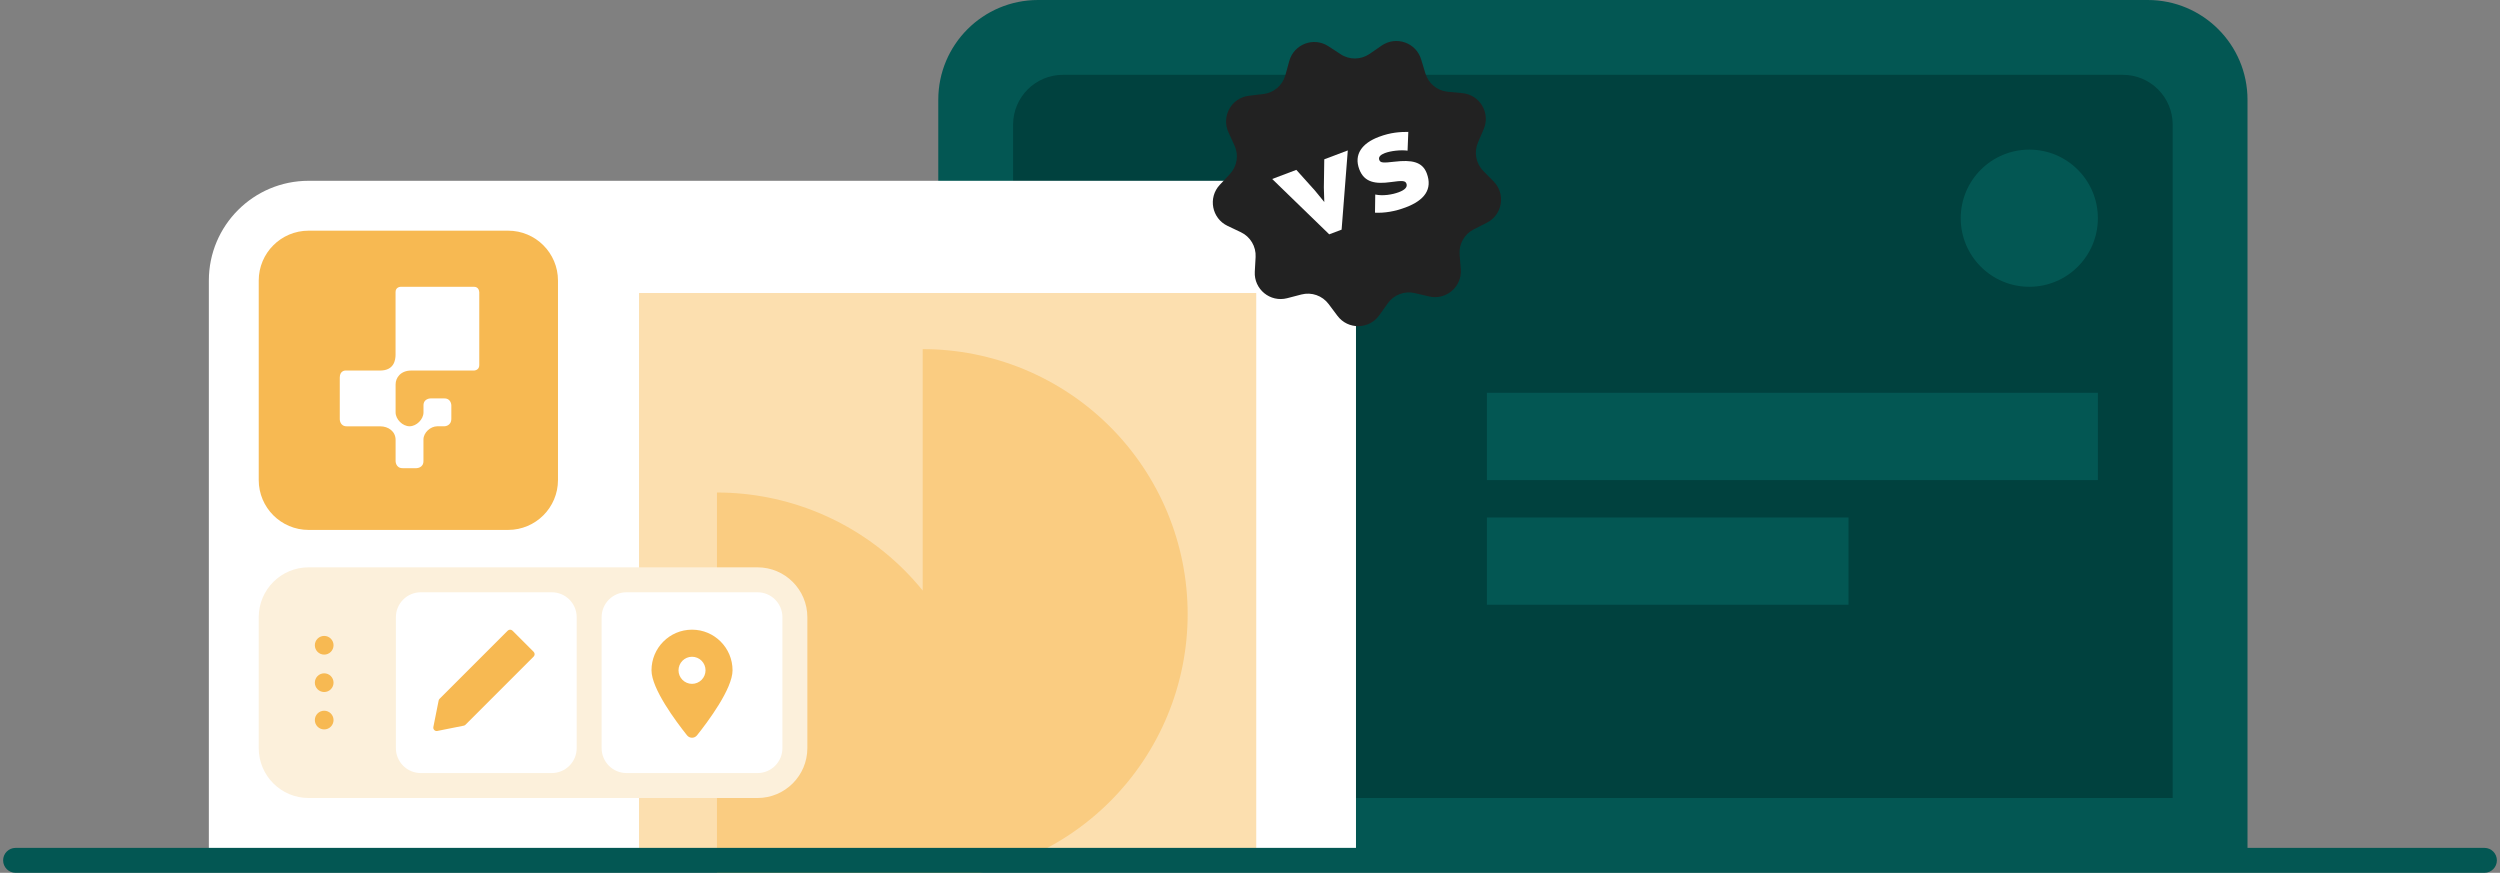 <svg width="401" height="140" viewBox="0 0 401 140" fill="none" xmlns="http://www.w3.org/2000/svg">
<rect x="0" y="0" width="401" height="140" fill="#808080" stroke="none"/>
<g clip-path="url(#clip0_6022_16248)">
<path d="M150.5 16C150.5 7.163 157.663 0 166.5 0H344.5C353.337 0 360.5 7.163 360.5 16V139H150.5V16Z" fill="#035753"/>
<path fill-rule="evenodd" clip-rule="evenodd" d="M340.5 12C344.918 12 348.5 15.582 348.5 20V128H162.5V20C162.5 15.582 166.082 12 170.5 12H340.5ZM238.5 83V97H296.5V83H238.5ZM238.5 63V77H336.5V63H238.5ZM325.5 24C319.425 24 314.5 28.925 314.5 35C314.5 41.075 319.425 46 325.5 46C331.575 46 336.5 41.075 336.5 35C336.5 28.925 331.575 24 325.5 24Z" fill="#00413E"/>
<path d="M33.5 45C33.5 36.163 40.663 29 49.5 29H201.5C210.337 29 217.5 36.163 217.5 45V137H33.5V45Z" fill="white"/>
<path d="M102.5 47H201.5V137H102.5V47Z" fill="#FCDFAF"/>
<path d="M148 56C153.581 56 159.107 57.1 164.264 59.235C169.42 61.371 174.105 64.502 178.052 68.448C181.998 72.395 185.129 77.08 187.265 82.236C189.4 87.393 190.5 92.919 190.5 98.5C190.5 104.081 189.4 109.607 187.265 114.764C185.129 119.92 181.998 124.605 178.052 128.552C174.105 132.498 169.42 135.629 164.264 137.765C160.626 139.271 156.804 140.26 152.908 140.713C150.881 144.712 148.232 148.372 145.052 151.552C141.105 155.498 136.42 158.629 131.264 160.765C126.107 162.9 120.581 164 115 164V79C120.581 79 126.107 80.1 131.264 82.235C136.42 84.371 141.105 87.502 145.052 91.448C146.093 92.489 147.076 93.582 148 94.721V56Z" fill="#FACC81"/>
<path d="M41.5 99C41.5 94.582 45.082 91 49.5 91H121.5C125.918 91 129.5 94.582 129.5 99V120C129.5 124.418 125.918 128 121.5 128H49.5C45.082 128 41.5 124.418 41.5 120V99Z" fill="#FCF0DB"/>
<path d="M96.5 99C96.5 96.791 98.291 95 100.5 95H121.5C123.709 95 125.5 96.791 125.5 99V120C125.5 122.209 123.709 124 121.5 124H100.5C98.291 124 96.5 122.209 96.5 120V99Z" fill="white"/>
<path d="M111.803 117.944C113.539 115.765 117.5 110.483 117.5 107.517C117.5 103.92 114.588 101 110.999 101C107.411 101 104.5 103.92 104.5 107.517C104.5 110.483 108.461 115.765 110.197 117.944C110.614 118.463 111.385 118.463 111.802 117.944H111.803ZM110.999 105.344C111.574 105.344 112.126 105.573 112.533 105.98C112.938 106.388 113.167 106.94 113.167 107.517C113.167 108.093 112.938 108.645 112.533 109.052C112.127 109.46 111.575 109.689 110.999 109.689C110.423 109.689 109.874 109.46 109.468 109.052C109.063 108.645 108.834 108.092 108.834 107.517C108.834 106.941 109.063 106.389 109.468 105.98C109.874 105.573 110.426 105.344 110.999 105.344Z" fill="#F7B952"/>
<path d="M63.5 99C63.5 96.791 65.291 95 67.5 95H88.5C90.709 95 92.5 96.791 92.5 99V120C92.5 122.209 90.709 124 88.5 124H67.5C65.291 124 63.5 122.209 63.5 120V99Z" fill="white"/>
<path d="M70.146 117.246C69.769 117.321 69.436 116.988 69.511 116.61L69.683 115.747L70.358 112.368C70.379 112.263 70.43 112.167 70.506 112.092L80.721 101.877L81.44 101.158C81.651 100.947 81.993 100.947 82.204 101.158L82.923 101.877L84.874 103.829L85.597 104.552C85.808 104.762 85.808 105.104 85.597 105.315L84.878 106.034L74.663 116.249C74.588 116.324 74.492 116.376 74.387 116.397L71.008 117.072L70.145 117.245L70.146 117.246Z" fill="#F7B952"/>
<path d="M52 114C52.828 114 53.5 114.672 53.5 115.5C53.5 116.328 52.828 117 52 117C51.172 117 50.5 116.328 50.5 115.5C50.5 114.672 51.172 114 52 114Z" fill="#F7B952"/>
<path d="M52 108C52.828 108 53.5 108.672 53.5 109.5C53.5 110.328 52.828 111 52 111C51.172 111 50.5 110.328 50.5 109.5C50.5 108.672 51.172 108 52 108Z" fill="#F7B952"/>
<path d="M52 102C52.828 102 53.5 102.672 53.5 103.5C53.5 104.328 52.828 105 52 105C51.172 105 50.5 104.328 50.5 103.5C50.5 102.672 51.172 102 52 102Z" fill="#F7B952"/>
<path fill-rule="evenodd" clip-rule="evenodd" d="M81.5 37C85.918 37 89.5 40.582 89.5 45V77C89.5 81.418 85.918 85 81.5 85H49.5C45.082 85 41.5 81.418 41.5 77V45C41.5 40.582 45.082 37 49.5 37H81.5ZM64.287 46C64.274 46 63.447 46.007 63.447 46.84V56.901C63.447 57.742 63.211 59.434 60.972 59.434H55.385C55.385 59.434 54.5 59.434 54.5 60.56V67.261C54.5 67.261 54.5 68.381 55.62 68.381H60.978C62.308 68.381 63.454 69.209 63.454 70.558V73.962C63.454 73.974 63.46 75.094 64.573 75.095H66.808C66.829 75.094 67.921 75.071 67.921 73.962V70.507C67.921 69.387 69.047 68.375 70.161 68.375H71.281C71.303 68.375 72.394 68.362 72.394 67.152V65.027C72.394 65.027 72.394 63.907 71.281 63.907H69.047C69.023 63.907 67.928 63.919 67.928 65.027V66.147C67.928 67.261 66.807 68.375 65.693 68.375C64.58 68.375 63.454 67.261 63.454 66.147V61.674C63.454 60.547 64.294 59.434 65.974 59.434H76.034C76.034 59.434 76.875 59.414 76.875 58.574V46.84H76.862C76.862 46.827 76.855 46 76.022 46H64.287Z" fill="#F7B952"/>
<path d="M2.5 136H398.5C399.605 136 400.5 136.895 400.5 138C400.5 139.105 399.605 140 398.5 140H2.5C1.395 140 0.5 139.105 0.5 138C0.5 136.895 1.395 136 2.5 136Z" fill="#035753"/>
<path d="M206.799 9.788C207.547 7.075 210.721 5.875 213.077 7.416L215.048 8.705C216.46 9.628 218.29 9.606 219.679 8.648L221.618 7.311C223.936 5.713 227.138 6.834 227.952 9.528L228.634 11.783C229.122 13.398 230.538 14.557 232.218 14.716L234.563 14.938C237.365 15.204 239.097 18.121 237.989 20.708L237.062 22.874C236.398 24.425 236.738 26.223 237.922 27.425L239.576 29.102C241.552 31.107 241.004 34.455 238.492 35.725L236.39 36.788C234.884 37.549 233.988 39.145 234.123 40.826L234.312 43.175C234.537 45.98 231.965 48.193 229.225 47.551L226.931 47.014C225.288 46.629 223.576 47.276 222.599 48.651L221.234 50.571C219.603 52.865 216.211 52.907 214.524 50.653L213.112 48.768C212.101 47.417 210.374 46.812 208.741 47.237L206.461 47.831C203.737 48.539 201.112 46.391 201.268 43.58L201.399 41.228C201.492 39.544 200.558 37.97 199.034 37.246L196.906 36.236C194.364 35.028 193.734 31.694 195.66 29.642L197.272 27.924C198.426 26.694 198.722 24.887 198.02 23.353L197.04 21.211C195.869 18.652 197.529 15.693 200.323 15.359L202.662 15.079C204.337 14.879 205.725 13.685 206.173 12.059L206.799 9.788Z" fill="#222222"/>
<path d="M221.163 21.955C223.109 21.22 224.57 21.161 225.893 21.155L225.773 24.166C224.683 24.017 223.088 24.193 222.125 24.557C221.437 24.817 221.059 25.184 221.237 25.655C221.415 26.127 221.828 26.151 223.721 25.93C226.369 25.625 228.136 25.902 228.849 27.788C229.829 30.383 228.449 32.139 225.481 33.261C223.732 33.922 222.08 34.188 220.548 34.115L220.591 31.201C221.792 31.466 223.32 31.226 224.381 30.825C225.324 30.468 225.805 30.017 225.59 29.447C225.412 28.975 224.971 28.939 223.073 29.207C220.639 29.543 218.834 29.282 218.031 27.159C217.133 24.781 218.451 22.98 221.163 21.955Z" fill="white"/>
<path d="M210.916 30.568L212.417 32.404L212.346 30.072L212.413 25.554L216.186 24.128L215.194 36.835L213.208 37.586L204.059 28.711L207.931 27.247L210.916 30.568Z" fill="white"/>
</g>
<defs>
<clipPath id="clip0_6022_16248">
<rect width="400" height="140" fill="white" transform="translate(0.5)"/>
</clipPath>
</defs>
</svg>
